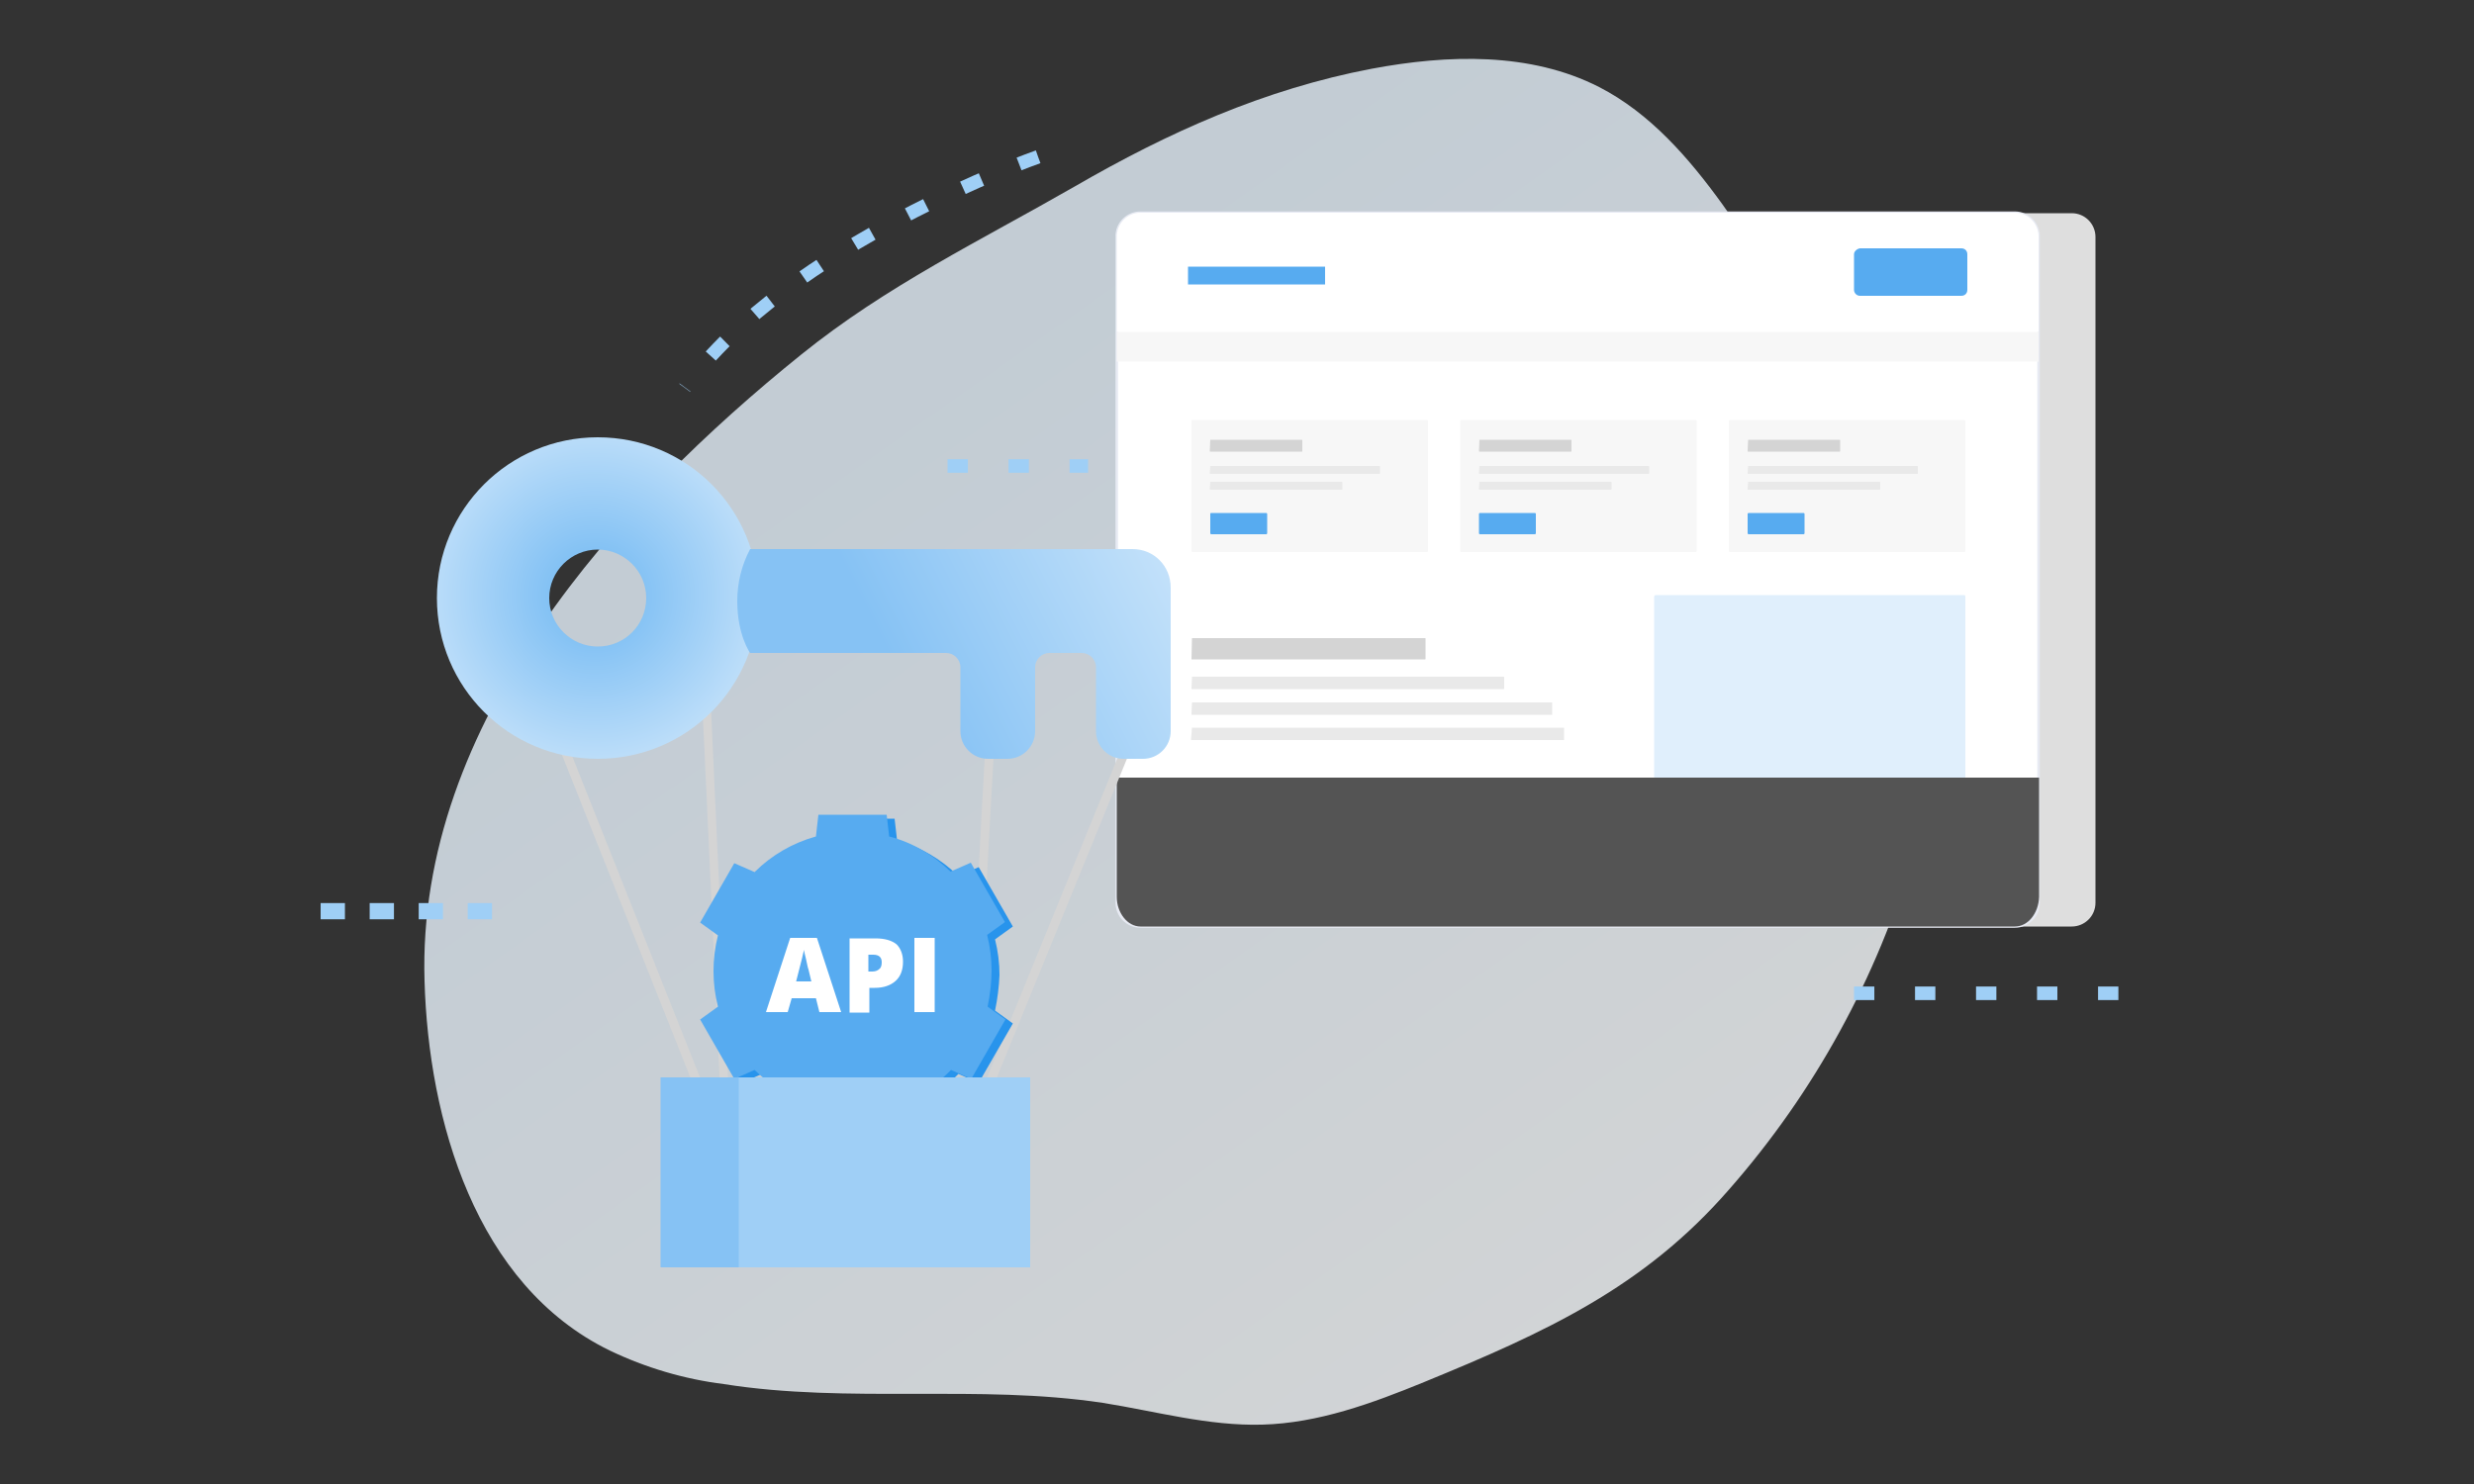 <?xml version="1.0" encoding="utf-8"?>
<!-- Generator: Adobe Illustrator 26.5.0, SVG Export Plug-In . SVG Version: 6.00 Build 0)  -->
<svg version="1.1" id="Layer_1" xmlns="http://www.w3.org/2000/svg" xmlns:xlink="http://www.w3.org/1999/xlink" x="0px" y="0px"
	 viewBox="0 0 500 300" style="enable-background:new 0 0 500 300;" xml:space="preserve">
<rect x="0" y="0" width="500" height="300" fill="#333333" stroke="none"/>
<style type="text/css">
	.st0{opacity:0.8;fill:url(#SVGID_1_);enable-background:new    ;}
	.st1{fill:#DEDEDE;}
	.st2{clip-path:url(#SVGID_00000044900496137701338540000013804742980186450865_);}
	.st3{fill:#FFFFFF;}
	.st4{fill:none;stroke:#E7EAF3;stroke-width:0.51;stroke-miterlimit:10;}
	.st5{clip-path:url(#SVGID_00000059998023745777637800000014867908546897695634_);}
	.st6{clip-path:url(#SVGID_00000075881383889820425530000010617952789680573067_);}
	.st7{fill:#545454;}
	.st8{clip-path:url(#SVGID_00000127044852243016431430000003770867221164219797_);}
	.st9{fill:#57ABF0;}
	.st10{clip-path:url(#SVGID_00000077304912317053531490000005324998108875906710_);}
	.st11{clip-path:url(#SVGID_00000178197566208701939330000003984273893077408151_);}
	.st12{fill:#F7F7F7;}
	.st13{fill:#D4D4D4;}
	.st14{fill:url(#SVGID_00000164492054730451077120000005502614314989320617_);}
	.st15{fill:url(#SVGID_00000014635249021844304680000008436311507792505010_);}
	.st16{fill:#2894EC;}
	.st17{enable-background:new    ;}
	.st18{fill:#9FCFF6;}
	.st19{fill:#86C2F4;}
	.st20{fill:none;stroke:#9FCFF6;stroke-width:2.74;stroke-miterlimit:10;stroke-dasharray:4.11,8.22;}
	.st21{fill:none;stroke:#9FCFF6;stroke-width:3.28;stroke-miterlimit:10;stroke-dasharray:4.91,5;}
	.st22{fill:#E9E9E9;}
	.st23{opacity:0.5;fill:#C3E1FA;enable-background:new    ;}
</style>
<linearGradient id="SVGID_1_" gradientUnits="userSpaceOnUse" x1="270.84" y1="2296.199" x2="325.26" y2="2590.679" gradientTransform="matrix(-0.91 0.42 -0.42 -0.91 1564.92 2306.31)">
	<stop  offset="0" style="stop-color:#FFFFFF"/>
	<stop  offset="1" style="stop-color:#E7F3FD"/>
</linearGradient>
<path class="st0" d="M123.2,273c-27.1-13.2-36.6-46.6-37.4-74.7c-1.6-52.3,39.1-96.8,76.1-126.6c17.2-13.9,36.3-23.1,55.3-34
	c18.8-10.9,38.4-19.7,60-23.8c15.4-2.9,32.1-3.4,46,3.7c10.3,5.3,18.1,14.3,24.9,23.7c16.2,22.9,36.6,55.8,42.1,83.5
	c3.1,15.8,0.9,32.3-3.5,47.8c-7.3,25-20,48.2-37.2,67.8c-17.3,19.9-37.1,28.9-61.7,39c-10.5,4.3-21.4,8.3-32.7,8.6
	c-10.9,0.3-21.5-2.7-32.2-4.4c-25.2-3.8-51.3,0.2-76.6-3.8C138.3,278.8,130.5,276.5,123.2,273z"/>
<path class="st1" d="M383.9,43.1h34.8c2.7,0,4.8,2.2,4.8,4.8c0,0,0,0,0,0.1v134.5c0,2.7-2.2,4.8-4.8,4.8l0,0h-34.8l0,0V43.1
	L383.9,43.1z"/>
<g>
	<defs>
		<path id="SVGID_00000062152220555188268790000013444750699523357840_" d="M230.5,43h176.7c2.7,0,4.8,2.2,4.8,4.8v134.7
			c0,2.7-2.2,4.8-4.8,4.8H230.5c-2.7,0-4.8-2.2-4.8-4.8l0,0V47.9C225.6,45.2,227.8,43,230.5,43C230.5,43,230.5,43,230.5,43z"/>
	</defs>
	<clipPath id="SVGID_00000170271543414876782050000013002523848797149876_">
		<use xlink:href="#SVGID_00000062152220555188268790000013444750699523357840_"  style="overflow:visible;"/>
	</clipPath>
	<g style="clip-path:url(#SVGID_00000170271543414876782050000013002523848797149876_);">
		<rect x="219.7" y="37" class="st3" width="198.4" height="156.3"/>
	</g>
</g>
<path id="SVGID" class="st4" d="M230.5,43h176.7c2.7,0,4.8,2.2,4.8,4.8v134.7c0,2.7-2.2,4.8-4.8,4.8H230.5c-2.7,0-4.8-2.2-4.8-4.8
	l0,0V47.9C225.6,45.2,227.8,43,230.5,43C230.5,43,230.5,43,230.5,43z"/>
<g>
	<defs>
		<path id="SVGID_00000176746083100681248550000010377313453915356303_" d="M230.5,43h176.7c2.7,0,4.8,2.2,4.8,4.8l0,0v19.3H225.7
			V47.9C225.7,45.2,227.8,43,230.5,43z"/>
	</defs>
	<clipPath id="SVGID_00000060016671220935874720000015321707764342574474_">
		<use xlink:href="#SVGID_00000176746083100681248550000010377313453915356303_"  style="overflow:visible;"/>
	</clipPath>
	<g style="clip-path:url(#SVGID_00000060016671220935874720000015321707764342574474_);">
		<rect x="219.7" y="37" class="st3" width="198.4" height="36.1"/>
	</g>
</g>
<g>
	<defs>
		<path id="SVGID_00000064313526932906465480000012097311685297442214_" d="M407.2,187.3H230.5c-2.6,0-4.8-2.7-4.8-6v-24.1h186.4
			v24.1C412,184.6,409.9,187.3,407.2,187.3z"/>
	</defs>
	<clipPath id="SVGID_00000137839420593967568030000014693992379601931430_">
		<use xlink:href="#SVGID_00000064313526932906465480000012097311685297442214_"  style="overflow:visible;"/>
	</clipPath>
	<g style="clip-path:url(#SVGID_00000137839420593967568030000014693992379601931430_);">
		<rect x="219.7" y="151.2" class="st7" width="198.4" height="42.1"/>
	</g>
</g>
<g>
	<defs>
		<rect id="SVGID_00000086693192949293807230000002195501640130973611_" x="240.1" y="53.9" width="27.7" height="3.6"/>
	</defs>
	<clipPath id="SVGID_00000083061741087264996060000010349759334704939930_">
		<use xlink:href="#SVGID_00000086693192949293807230000002195501640130973611_"  style="overflow:visible;"/>
	</clipPath>
	<g style="clip-path:url(#SVGID_00000083061741087264996060000010349759334704939930_);">
		<rect x="234.1" y="47.9" class="st9" width="39.7" height="15.6"/>
	</g>
</g>
<g>
	<defs>
		<path id="SVGID_00000174563185039612184640000007309674742327813001_" d="M375.9,50.2h20.5c0.7,0,1.2,0.5,1.2,1.2v7.2
			c0,0.7-0.5,1.2-1.2,1.2h-20.5c-0.7,0-1.2-0.6-1.2-1.2v-7.2C374.7,50.8,375.3,50.3,375.9,50.2z"/>
	</defs>
	<clipPath id="SVGID_00000129169464806286436660000005134292825631196598_">
		<use xlink:href="#SVGID_00000174563185039612184640000007309674742327813001_"  style="overflow:visible;"/>
	</clipPath>
	<g style="clip-path:url(#SVGID_00000129169464806286436660000005134292825631196598_);">
		<rect x="368.8" y="44.2" class="st9" width="34.9" height="21.6"/>
	</g>
</g>
<g>
	<defs>
		<rect id="SVGID_00000107571173925099598640000013846306461232933254_" x="225.7" y="67.1" width="186.3" height="6"/>
	</defs>
	<clipPath id="SVGID_00000001663250260877808520000003698309969160848575_">
		<use xlink:href="#SVGID_00000107571173925099598640000013846306461232933254_"  style="overflow:visible;"/>
	</clipPath>
	<g style="clip-path:url(#SVGID_00000001663250260877808520000003698309969160848575_);">
		<rect x="219.7" y="61.1" class="st12" width="198.4" height="18.1"/>
	</g>
</g>
<polygon class="st13" points="113.3,151.9 141.1,221.8 142.9,221.4 115.1,151.5 "/>
<polygon class="st13" points="141.6,134.9 145.6,221.8 147.3,221.7 143.3,134.8 "/>
<polygon class="st13" points="228.6,146.5 198,221.5 199.8,221.9 230.4,146.9 "/>
<polygon class="st13" points="200,134.8 195.3,221.7 197,221.8 201.8,134.9 "/>
<radialGradient id="SVGID_00000001661893293614372160000008310889504348153271_" cx="120.17" cy="181.63" r="36.22" gradientTransform="matrix(1 0 0 -1 0 302)" gradientUnits="userSpaceOnUse">
	<stop  offset="0" style="stop-color:#6EB7F2"/>
	<stop  offset="1" style="stop-color:#C3E1FA"/>
</radialGradient>
<path style="fill:url(#SVGID_00000001661893293614372160000008310889504348153271_);" d="M120.8,88.4c-17.9,0-32.5,14.5-32.5,32.5
	s14.5,32.5,32.5,32.5s32.5-14.5,32.5-32.5S138.8,88.4,120.8,88.4L120.8,88.4z M120.8,130.7c-5.4,0-9.8-4.4-9.8-9.8s4.4-9.8,9.8-9.8
	s9.8,4.4,9.8,9.8S126.3,130.7,120.8,130.7L120.8,130.7z"/>
<linearGradient id="SVGID_00000097493381287694729880000015568780058757397645_" gradientUnits="userSpaceOnUse" x1="182.12" y1="164.841" x2="234.41" y2="191.391" gradientTransform="matrix(1 0 0 -1 0 302)">
	<stop  offset="0" style="stop-color:#86C2F4"/>
	<stop  offset="1" style="stop-color:#C3E1FA"/>
</linearGradient>
<path style="fill:url(#SVGID_00000097493381287694729880000015568780058757397645_);" d="M228.9,111h-77.3
	c-1.7,3.2-2.6,6.8-2.6,10.5c0,6.9,2.6,10.5,2.6,10.5h39.6c1.6,0,2.9,1.3,2.9,2.9c0,0,0,0,0,0v12.9c0,3.1,2.5,5.6,5.6,5.6h3.9
	c3.1,0,5.6-2.5,5.6-5.6v-12.9c0-1.6,1.3-2.9,2.9-2.9c0,0,0,0,0,0h6.5c1.6,0,2.9,1.3,2.9,2.9c0,0,0,0,0,0v12.9c0,3.1,2.5,5.6,5.6,5.6
	h3.9c3.1,0,5.6-2.5,5.6-5.6v-29C236.6,114.4,233.2,111,228.9,111z"/>
<path class="st16" d="M202,197.1c0-2.4-0.3-4.8-0.9-7.2l3.6-2.6l-6.9-12l-4.1,1.8c-3.5-3.4-7.7-5.9-12.4-7.2l-0.5-4.4h-13.9
	l-0.5,4.4c-4.7,1.3-9,3.7-12.4,7.2l-4.1-1.8l-6.9,12l3.6,2.6c-1.2,4.7-1.2,9.7,0,14.4l-3.6,2.6l6.9,12l4.1-1.8
	c3.5,3.4,7.7,5.9,12.4,7.2l0.5,4.4h13.9l0.5-4.4c4.7-1.3,9-3.7,12.4-7.2l4.1,1.8l6.9-12l-3.6-2.6C201.6,201.9,201.9,199.5,202,197.1
	L202,197.1z"/>
<path class="st9" d="M200.4,196.2c0-2.4-0.3-4.8-0.9-7.2l3.6-2.6l-6.9-12l-4.1,1.8c-3.5-3.4-7.7-5.9-12.4-7.1l-0.5-4.4h-13.8
	l-0.5,4.4c-4.7,1.3-9,3.8-12.4,7.2l-4.1-1.8l-6.9,12l3.6,2.6c-1.2,4.7-1.2,9.7,0,14.4l-3.6,2.6l6.9,12l4.1-1.8
	c3.5,3.4,7.7,5.9,12.4,7.2l0.5,4.4h13.9l0.5-4.4c4.7-1.3,9-3.7,12.4-7.2l4.1,1.8l6.9-12l-3.6-2.6C200.1,201,200.4,198.6,200.4,196.2
	L200.4,196.2z"/>
<g class="st17">
	<path class="st3" d="M165.6,204.6l-0.7-2.8H160l-0.8,2.8h-4.4l4.9-15h5.4l4.9,15H165.6z M164,198.5l-0.6-2.5
		c-0.2-0.5-0.3-1.3-0.5-2.1c-0.2-0.9-0.4-1.5-0.4-1.9c-0.1,0.3-0.2,0.9-0.4,1.7c-0.2,0.8-0.6,2.4-1.2,4.7H164z"/>
	<path class="st3" d="M182.5,194.4c0,1.7-0.5,3-1.5,3.9c-1,0.9-2.4,1.4-4.2,1.4h-1.1v5h-4v-15h5.2c1.9,0,3.3,0.4,4.3,1.2
		C182,191.7,182.5,192.9,182.5,194.4z M175.6,196.4h0.7c0.6,0,1.1-0.2,1.4-0.5c0.4-0.3,0.5-0.8,0.5-1.4c0-1-0.6-1.5-1.7-1.5h-1
		V196.4z"/>
	<path class="st3" d="M184.8,204.6v-15h4.1v15H184.8z"/>
</g>
<rect x="148.1" y="217.8" class="st18" width="60.1" height="38.4"/>
<rect x="133.5" y="217.8" class="st19" width="15.8" height="38.4"/>
<path class="st20" d="M209.8,31.7c0,0-50.4,17.6-71.4,46.7"/>
<line class="st20" x1="191.5" y1="94.2" x2="219.9" y2="94.2"/>
<line class="st20" x1="374.7" y1="200.8" x2="435.2" y2="200.8"/>
<line class="st21" x1="64.8" y1="184.2" x2="102.2" y2="184.2"/>
<path class="st12" d="M241,84.9h47.4c0.1,0,0.2,0.1,0.2,0.2v26.3c0,0.1-0.1,0.2-0.2,0.2H241c-0.1,0-0.2-0.1-0.2-0.2V85.1
	C240.8,85,240.9,84.9,241,84.9z"/>
<path class="st13" d="M244.6,88.9h18.5c0,0,0.1,0,0.1,0.1v2.2c0,0,0,0.1-0.1,0.1h-18.5c0,0-0.1,0-0.1-0.1L244.6,88.9
	C244.6,89,244.6,88.9,244.6,88.9z"/>
<path class="st22" d="M244.6,94.2h34.2c0,0,0.1,0,0.1,0.1v1.4c0,0,0,0.1-0.1,0.1h-34.2c0,0-0.1,0-0.1-0.1L244.6,94.2
	C244.6,94.2,244.6,94.2,244.6,94.2z"/>
<path class="st22" d="M244.6,97.4h26.6c0,0,0.1,0,0.1,0.1v1.4c0,0,0,0.1-0.1,0.1h-26.6c0,0-0.1,0-0.1-0.1L244.6,97.4
	C244.6,97.5,244.6,97.4,244.6,97.4z"/>
<path class="st9" d="M244.8,103.7h11.1c0.1,0,0.2,0.1,0.2,0.2v3.9c0,0.1-0.1,0.2-0.2,0.2h-11.1c-0.1,0-0.2-0.1-0.2-0.2v-3.9
	C244.6,103.8,244.6,103.7,244.8,103.7z"/>
<path class="st12" d="M349.6,84.9H397c0.1,0,0.2,0.1,0.2,0.2v26.3c0,0.1-0.1,0.2-0.2,0.2h-47.4c-0.1,0-0.2-0.1-0.2-0.2V85.1
	C349.4,85,349.5,84.9,349.6,84.9z"/>
<path class="st13" d="M353.3,88.9h18.5c0,0,0.1,0,0.1,0.1v2.2c0,0,0,0.1-0.1,0.1h-18.5c0,0-0.1,0-0.1-0.1L353.3,88.9
	C353.2,89,353.3,88.9,353.3,88.9z"/>
<path class="st22" d="M353.3,94.2h34.2c0,0,0.1,0,0.1,0.1v1.4c0,0,0,0.1-0.1,0.1h-34.2c0,0-0.1,0-0.1-0.1L353.3,94.2
	C353.2,94.2,353.3,94.2,353.3,94.2z"/>
<path class="st22" d="M353.3,97.4h26.6c0,0,0.1,0,0.1,0.1v1.4c0,0,0,0.1-0.1,0.1h-26.6c0,0-0.1,0-0.1-0.1L353.3,97.4
	C353.2,97.5,353.3,97.4,353.3,97.4z"/>
<path class="st9" d="M353.4,103.7h11.1c0.1,0,0.2,0.1,0.2,0.2v3.9c0,0.1-0.1,0.2-0.2,0.2h-11.1c-0.1,0-0.2-0.1-0.2-0.2v-3.9
	C353.2,103.8,353.3,103.7,353.4,103.7z"/>
<path class="st12" d="M295.3,84.9h47.4c0.1,0,0.2,0.1,0.2,0.2v26.3c0,0.1-0.1,0.2-0.2,0.2h-47.4c-0.1,0-0.2-0.1-0.2-0.2V85.1
	C295.1,85,295.2,84.9,295.3,84.9z"/>
<path class="st13" d="M299,88.9h18.5c0,0,0.1,0,0.1,0.1v2.2c0,0,0,0.1-0.1,0.1H299c0,0-0.1,0-0.1-0.1L299,88.9
	C298.9,89,298.9,88.9,299,88.9z"/>
<path class="st22" d="M299,94.2h34.2c0,0,0.1,0,0.1,0.1v1.4c0,0,0,0.1-0.1,0.1H299c0,0-0.1,0-0.1-0.1L299,94.2
	C298.9,94.2,298.9,94.2,299,94.2z"/>
<path class="st22" d="M299,97.4h26.6c0,0,0.1,0,0.1,0.1v1.4c0,0,0,0.1-0.1,0.1H299c0,0-0.1,0-0.1-0.1L299,97.4
	C298.9,97.5,298.9,97.4,299,97.4z"/>
<path class="st9" d="M299.1,103.7h11.1c0.1,0,0.2,0.1,0.2,0.2v3.9c0,0.1-0.1,0.2-0.2,0.2h-11.1c-0.1,0-0.2-0.1-0.2-0.2v-3.9
	C298.9,103.8,299,103.7,299.1,103.7z"/>
<g>
	<path class="st13" d="M240.9,129H288c0.1,0,0.1,0,0.1,0.1v4.1c0,0.1,0,0.1-0.1,0.1h-47.1c-0.1,0-0.1,0-0.1-0.1L240.9,129
		C240.8,129,240.8,129,240.9,129z"/>
	<path class="st22" d="M240.9,136.8h63c0,0,0.1,0,0.1,0.1v2.3c0,0.1,0,0.1-0.1,0.1h-63c0,0-0.1,0-0.1-0.1L240.9,136.8
		C240.8,136.8,240.8,136.8,240.9,136.8z"/>
	<path class="st22" d="M240.9,142h72.7c0.1,0,0.1,0,0.1,0.1v2.3c0,0.1,0,0.1-0.1,0.1h-72.7c-0.1,0-0.1,0-0.1-0.1L240.9,142
		C240.8,142,240.8,142,240.9,142z"/>
	<path class="st22" d="M240.9,147.1H316c0.1,0,0.1,0,0.1,0.1v2.3c0,0.1,0,0.1-0.1,0.1h-75.2c-0.1,0-0.1,0-0.1-0.1L240.9,147.1
		C240.8,147.2,240.8,147.1,240.9,147.1z"/>
</g>
<path class="st23" d="M334.6,120.3H397c0.1,0,0.2,0.1,0.2,0.3v36.6l0,0h-62.9l0,0v-36.6C334.4,120.5,334.4,120.3,334.6,120.3
	L334.6,120.3z"/>
</svg>
